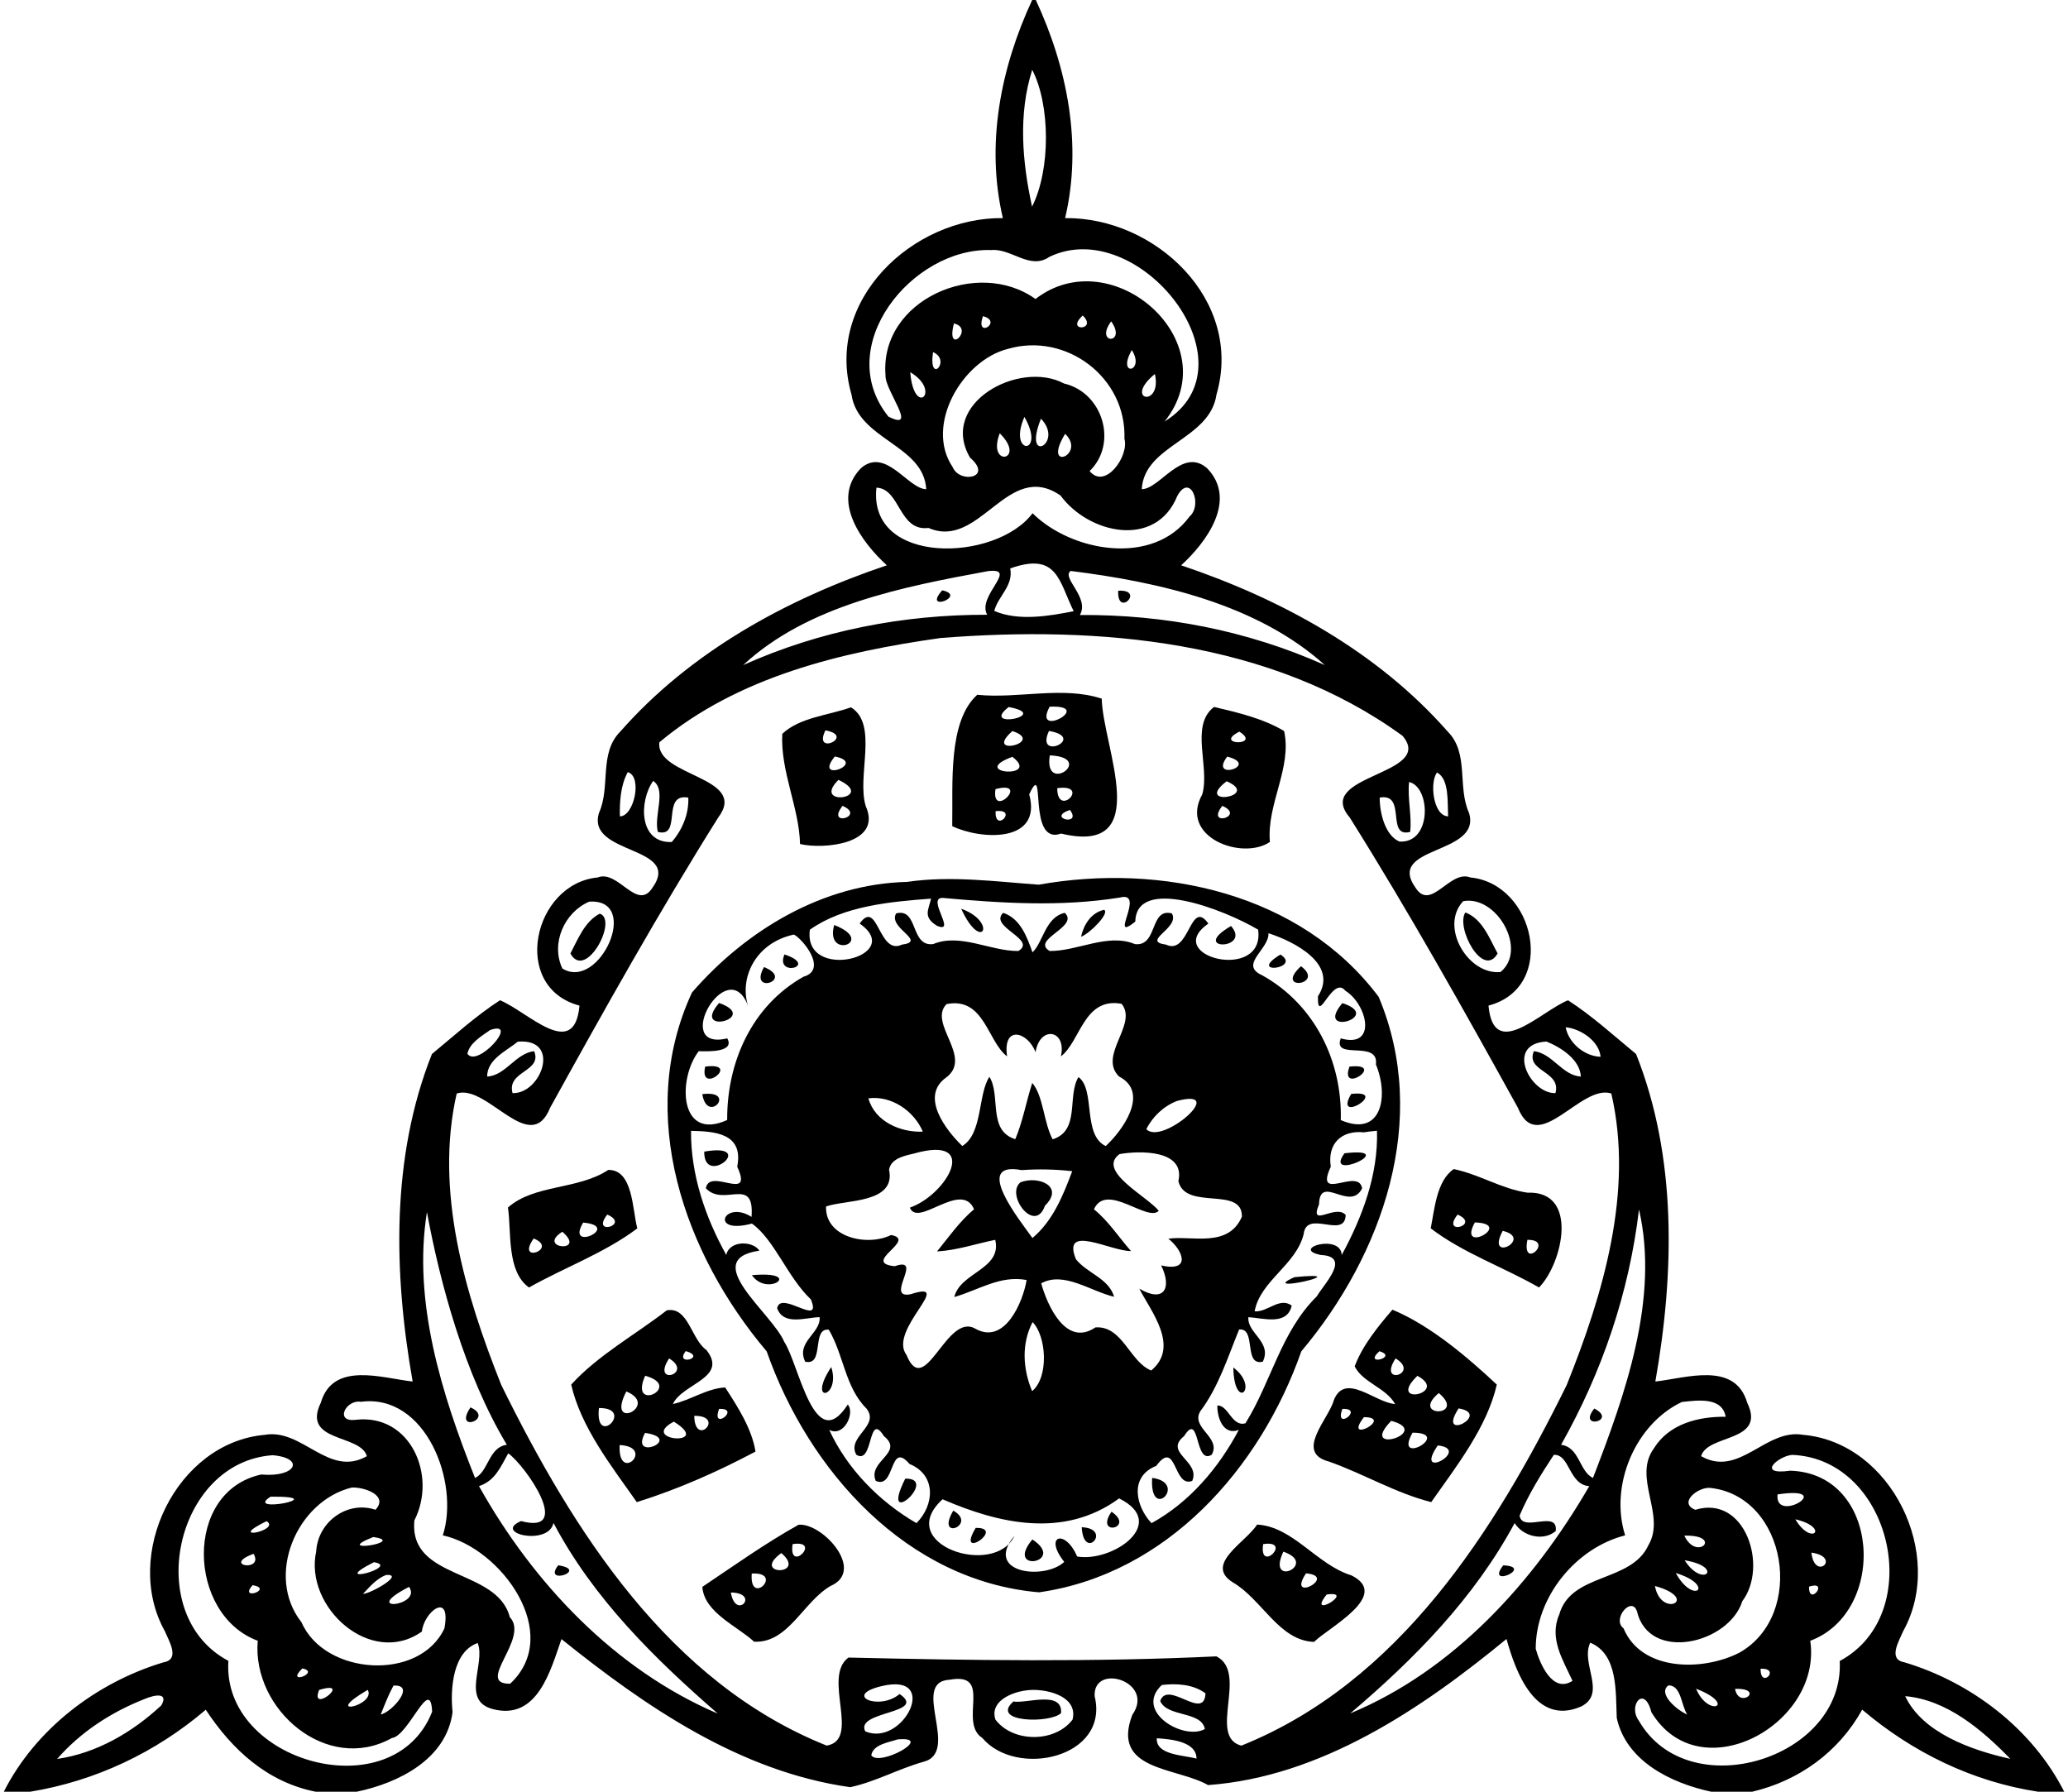 <?xml version="1.0" encoding="UTF-8" ?>
<!DOCTYPE svg PUBLIC "-//W3C//DTD SVG 1.1//EN" "http://www.w3.org/Graphics/SVG/1.1/DTD/svg11.dtd">
<svg width="501pt" height="434pt" viewBox="0 0 501 434" version="1.1" xmlns="http://www.w3.org/2000/svg">
<path fill="#000000" opacity="1.00" d=" M 250.06 0.00 L 250.94 0.00 C 258.58 16.44 262.25 34.93 258.04 52.83 C 279.91 52.59 301.33 72.75 294.71 95.57 C 293.13 106.55 277.20 107.72 276.61 118.49 C 280.99 118.48 286.38 108.21 292.41 113.39 C 299.94 121.14 292.12 131.50 286.15 136.93 C 310.40 145.09 333.72 157.85 350.74 177.22 C 355.96 182.47 353.01 190.58 355.89 196.91 C 359.03 207.17 335.64 204.78 342.93 215.03 C 346.67 220.87 351.22 210.58 356.19 212.54 C 371.85 214.03 377.41 239.14 360.61 243.58 C 361.84 257.17 373.18 245.00 379.87 242.29 C 385.71 246.06 390.99 250.88 396.36 255.31 C 406.32 280.35 405.64 308.48 401.03 334.64 C 408.44 333.82 420.33 329.66 423.28 339.77 C 427.98 349.46 413.66 347.29 412.12 352.72 C 421.38 358.00 427.72 345.95 436.83 347.55 C 458.26 349.42 471.34 376.68 461.08 395.08 C 460.12 397.40 457.28 401.93 461.33 402.64 C 477.55 407.48 492.38 418.79 500.08 434.00 L 493.76 434.00 C 477.87 431.57 463.31 424.46 451.14 414.12 C 445.46 424.39 435.78 431.35 424.49 434.00 L 414.57 434.00 C 404.87 431.92 393.98 426.64 391.68 416.14 C 391.39 409.94 392.06 400.71 385.26 397.90 C 382.80 402.93 389.42 410.29 382.95 413.40 C 371.93 418.09 367.18 404.95 364.97 397.00 C 344.34 413.97 319.99 430.40 292.67 432.39 C 284.97 428.00 269.12 428.99 274.31 415.39 C 279.97 407.34 264.80 402.64 265.19 410.85 C 268.84 425.80 246.22 430.76 237.97 420.97 C 232.09 417.21 240.70 404.95 230.10 406.87 C 220.33 407.34 232.84 424.42 223.72 426.75 C 217.69 428.44 212.08 431.60 205.98 432.90 C 179.35 429.15 156.45 413.44 136.02 397.03 C 133.41 404.47 130.25 416.83 119.41 413.99 C 111.56 411.96 117.70 403.01 115.73 397.98 C 109.70 400.08 109.05 409.05 109.64 414.72 C 108.15 426.14 96.54 431.89 86.42 434.00 L 76.49 434.00 C 64.77 431.69 56.22 423.83 49.85 414.14 C 37.72 424.49 23.12 431.41 7.31 434.00 L 0.92 434.00 C 8.61 418.79 23.46 407.48 39.67 402.64 C 43.72 401.93 40.88 397.40 39.92 395.08 C 29.65 376.68 42.74 349.42 64.17 347.55 C 73.28 345.95 79.62 358.00 88.88 352.72 C 87.33 347.29 73.02 349.46 77.72 339.77 C 80.67 329.66 92.56 333.82 99.97 334.64 C 95.36 308.48 94.68 280.35 104.64 255.31 C 110.01 250.88 115.29 246.06 121.13 242.29 C 127.82 245.00 139.15 257.17 140.39 243.58 C 123.59 239.14 129.15 214.03 144.81 212.54 C 149.77 210.58 154.33 220.87 158.07 215.03 C 165.36 204.78 141.97 207.17 145.11 196.91 C 147.98 190.58 145.03 182.47 150.26 177.22 C 167.28 157.85 190.60 145.09 214.85 136.93 C 208.88 131.50 201.06 121.14 208.59 113.39 C 214.62 108.21 220.01 118.48 224.39 118.49 C 223.80 107.72 207.87 106.55 206.29 95.57 C 199.67 72.75 221.09 52.59 242.96 52.83 C 238.75 34.93 242.42 16.44 250.06 0.00 M 250.07 16.91 C 246.64 27.69 247.65 39.18 250.03 50.06 C 254.56 41.06 254.45 25.40 250.07 16.91 M 240.09 60.57 C 221.00 59.94 201.53 83.88 215.23 100.91 C 222.67 104.65 214.32 94.55 214.53 90.93 C 213.03 72.64 236.79 62.32 250.86 72.43 C 269.38 58.07 297.56 82.81 282.14 102.10 C 304.71 88.19 275.82 51.86 254.24 62.21 C 249.50 65.51 245.05 60.09 240.09 60.57 M 238.14 76.58 C 236.12 82.28 243.12 77.91 238.14 76.58 M 262.31 76.43 C 257.89 80.45 266.07 80.06 262.31 76.43 M 231.10 78.35 C 229.03 86.48 236.26 79.53 231.10 78.35 M 269.20 77.84 C 265.02 83.48 273.15 83.47 269.20 77.84 M 244.17 84.51 C 233.12 87.29 223.93 103.03 230.82 113.18 C 232.49 117.20 240.69 115.77 235.01 110.86 C 227.33 97.73 246.94 87.08 257.79 92.90 C 267.18 95.08 270.88 107.39 263.98 114.10 C 267.71 118.71 273.58 110.51 272.41 106.27 C 272.93 91.38 258.25 80.42 244.17 84.51 M 226.04 85.29 C 224.85 93.43 230.64 87.31 226.04 85.29 M 274.20 84.79 C 270.40 91.42 277.57 90.18 274.20 84.79 M 220.52 90.16 C 221.42 101.32 228.30 94.75 220.52 90.16 M 279.79 90.59 C 271.94 97.00 281.61 98.87 279.79 90.59 M 248.18 100.99 C 244.03 110.37 253.55 110.36 248.18 100.99 M 252.19 101.41 C 247.59 112.84 257.94 107.41 252.19 101.41 M 242.20 104.95 C 238.96 113.40 248.90 111.58 242.20 104.95 M 258.04 105.08 C 252.30 114.56 263.32 110.19 258.04 105.08 M 212.33 118.12 C 210.25 137.04 241.25 136.19 250.15 124.32 C 259.64 133.70 279.33 137.19 288.17 125.13 C 291.48 122.25 288.31 114.43 285.21 120.14 C 280.03 132.95 263.74 129.32 256.93 120.03 C 244.13 111.19 237.43 133.31 224.94 127.88 C 217.70 128.79 218.15 118.35 212.33 118.12 M 239.30 138.35 C 218.78 142.14 195.71 146.57 180.04 161.10 C 198.71 152.74 218.82 148.86 239.16 148.91 C 236.55 144.35 247.02 137.41 239.30 138.35 M 244.74 137.69 C 245.56 141.89 241.82 144.35 240.87 147.98 C 246.73 150.51 254.11 149.23 260.11 148.05 C 256.52 140.77 256.19 133.61 244.74 137.69 M 259.39 138.30 C 257.02 139.90 264.08 144.75 261.61 148.97 C 282.03 148.82 302.22 152.73 320.96 161.10 C 304.60 146.34 280.78 140.97 259.39 138.30 M 227.89 154.54 C 203.83 157.93 178.71 163.92 159.74 179.80 C 158.74 188.14 181.47 188.09 174.02 197.99 C 159.64 220.91 146.35 244.67 133.28 268.31 C 128.47 280.32 117.99 262.42 110.64 264.88 C 105.24 288.50 112.66 313.47 121.45 335.50 C 138.89 370.89 162.07 407.56 200.28 422.83 C 208.66 421.39 199.10 406.22 205.55 401.50 C 234.96 402.19 265.11 402.63 294.69 401.21 C 302.51 405.14 292.51 420.68 300.73 422.84 C 338.90 407.52 362.10 370.88 379.55 335.50 C 388.40 313.47 395.84 288.53 390.36 264.87 C 382.97 262.45 372.53 280.32 367.72 268.31 C 354.65 244.67 341.36 220.91 326.97 197.99 C 318.11 187.62 347.84 187.77 339.79 178.24 C 307.84 155.00 266.13 151.53 227.89 154.54 M 152.08 187.03 C 150.33 190.27 150.11 194.12 150.17 197.74 C 153.62 197.77 155.71 188.04 152.08 187.03 M 348.14 187.13 C 346.32 189.38 347.15 197.65 350.83 197.74 C 350.64 194.37 351.14 188.69 348.14 187.13 M 158.24 189.16 C 154.80 194.00 154.69 204.26 162.74 203.96 C 165.30 201.01 166.92 197.14 166.75 193.20 C 160.08 192.03 165.36 203.04 159.37 201.51 C 158.34 197.55 161.54 191.34 158.24 189.16 M 341.37 189.42 C 340.94 193.46 342.08 197.48 341.63 201.51 C 335.64 203.04 340.92 192.03 334.25 193.19 C 334.23 196.95 335.59 202.39 339.02 203.84 C 346.97 204.35 346.63 190.60 341.37 189.42 M 142.75 218.40 C 136.69 220.99 133.38 228.54 136.24 234.60 C 145.24 240.15 155.43 217.58 142.75 218.40 M 354.47 218.29 C 348.69 224.47 355.63 236.21 363.51 235.45 C 370.15 230.07 362.63 216.77 354.47 218.29 M 118.75 249.49 C 116.66 250.97 113.79 252.62 113.23 255.23 C 115.57 258.86 126.10 247.00 118.75 249.49 M 379.30 248.83 C 380.03 252.66 383.88 255.86 387.76 255.98 C 387.44 252.22 382.97 249.17 379.30 248.83 M 125.44 252.32 C 122.61 254.62 118.01 256.61 118.02 260.77 C 122.54 260.51 124.84 255.18 129.40 254.61 C 131.48 259.62 122.70 259.37 124.17 264.78 C 131.14 265.03 136.08 251.42 125.44 252.32 M 374.66 252.29 C 364.50 252.81 370.69 264.99 376.83 264.78 C 378.31 259.37 369.52 259.62 371.60 254.61 C 376.16 255.18 378.45 260.50 382.98 260.77 C 382.80 256.63 378.05 253.64 374.66 252.29 M 103.43 293.60 C 99.95 315.32 107.03 337.77 115.08 357.99 C 118.38 356.45 118.35 350.53 122.79 349.96 C 112.56 332.94 106.62 310.84 103.43 293.60 M 397.07 292.96 C 394.67 313.17 388.13 332.34 378.19 349.96 C 382.69 350.54 382.60 356.46 385.92 357.99 C 393.77 337.65 402.02 314.53 397.07 292.96 M 87.43 339.55 C 83.79 338.93 80.97 344.57 86.17 343.91 C 99.45 342.37 105.94 357.43 100.39 368.27 C 98.99 382.89 120.43 379.74 123.51 391.72 C 128.41 396.84 114.91 407.96 123.59 407.84 C 136.51 395.82 121.48 375.00 107.28 371.90 C 111.42 359.06 103.12 337.48 87.43 339.55 M 407.44 339.60 C 396.10 344.99 389.89 359.87 393.71 371.90 C 381.71 374.96 372.02 386.90 372.05 399.38 C 373.04 402.94 376.12 410.28 380.96 407.14 C 378.64 402.07 375.22 396.86 377.75 391.06 C 380.63 380.90 395.18 383.40 399.35 374.28 C 403.67 366.97 395.46 357.96 400.69 350.81 C 404.36 344.88 411.49 343.08 418.07 343.18 C 417.21 338.28 411.18 339.20 407.44 339.60 M 66.06 352.49 C 42.40 354.10 34.41 391.23 55.33 402.30 C 53.66 426.95 95.33 438.45 104.69 414.62 C 104.30 405.61 99.02 420.50 94.94 420.99 C 79.19 429.77 61.01 414.06 62.44 397.43 C 45.40 391.14 44.38 361.24 63.30 357.16 C 71.77 357.93 73.94 353.16 66.06 352.49 M 123.13 352.03 C 121.25 355.34 119.99 358.66 116.04 359.98 C 129.18 383.46 148.94 404.41 173.89 415.08 C 158.59 401.76 143.74 387.21 134.09 368.89 C 132.91 374.57 119.22 371.41 126.24 368.44 C 138.93 371.87 127.49 355.19 123.13 352.03 M 376.44 352.39 C 373.35 357.06 370.32 361.95 368.14 367.11 C 368.78 371.40 377.51 365.52 376.90 370.85 C 373.93 373.40 368.98 372.18 366.94 368.93 C 357.15 387.12 342.64 401.86 327.11 415.03 C 352.24 404.59 371.55 383.22 385.02 359.99 C 380.01 359.59 380.36 352.25 376.44 352.39 M 434.19 352.41 C 430.92 352.62 425.26 357.42 433.70 356.24 C 455.66 356.88 457.32 390.44 438.56 397.44 C 441.54 417.70 411.72 434.02 400.06 414.72 C 398.38 408.00 394.30 413.11 397.03 416.79 C 408.98 437.65 446.88 426.07 445.70 402.34 C 466.87 390.99 458.30 353.37 434.19 352.41 M 85.21 360.32 C 71.86 363.60 64.16 381.71 73.04 392.95 C 78.65 405.85 101.67 407.35 107.67 394.42 C 109.36 385.24 102.66 390.43 102.22 395.19 C 89.88 403.97 73.65 389.27 76.60 375.81 C 76.99 368.65 84.10 363.41 90.97 365.70 C 94.27 362.15 88.05 360.15 85.21 360.32 M 414.25 360.40 C 411.32 360.18 406.51 364.05 410.71 365.71 C 422.86 361.99 428.43 379.48 422.10 387.84 C 418.88 398.13 399.53 402.77 396.58 390.31 C 395.30 386.45 390.42 392.20 393.32 394.42 C 397.68 404.89 412.50 404.86 421.37 400.33 C 437.58 391.22 432.94 362.34 414.25 360.40 M 65.55 362.53 C 58.81 366.84 81.18 362.38 65.55 362.53 M 430.64 361.98 C 429.81 369.37 445.33 359.81 430.64 361.98 M 64.58 368.46 C 54.34 373.46 68.24 370.70 64.58 368.46 M 434.95 368.01 C 438.91 374.71 443.44 370.00 434.95 368.01 M 90.42 372.31 C 79.91 376.45 99.00 373.50 90.42 372.31 M 408.04 371.97 C 411.12 378.42 417.59 371.73 408.04 371.97 M 61.43 376.37 C 53.53 379.27 64.04 380.84 61.43 376.37 M 438.84 376.08 C 439.61 383.17 446.30 377.16 438.84 376.08 M 90.59 378.40 C 78.89 384.33 97.38 379.52 90.59 378.40 M 408.13 377.94 C 412.59 384.93 417.88 379.53 408.13 377.94 M 93.55 381.49 C 91.24 382.36 89.59 384.34 87.93 386.09 C 89.79 386.03 98.18 381.25 93.55 381.49 M 405.98 381.02 C 410.36 389.02 415.74 384.01 405.98 381.02 M 61.20 383.96 C 57.66 387.94 66.48 384.91 61.20 383.96 M 99.10 384.38 C 86.82 390.69 102.42 389.09 99.10 384.38 M 400.93 384.16 C 402.41 392.19 412.09 387.29 400.93 384.16 M 438.27 384.32 C 438.12 389.32 443.36 382.71 438.27 384.32 M 73.25 404.13 C 68.88 408.41 77.86 405.09 73.25 404.13 M 426.53 404.21 C 426.44 409.32 431.61 404.01 426.53 404.21 M 95.33 408.29 C 94.11 410.53 93.18 412.92 92.24 415.30 C 95.02 414.67 100.86 407.98 95.33 408.29 M 213.62 408.41 C 204.06 410.66 213.00 414.50 217.94 410.33 C 224.93 415.13 207.06 414.39 209.62 419.38 C 218.81 423.28 227.96 404.98 213.62 408.41 M 281.46 408.15 C 274.61 414.57 286.81 421.70 291.89 418.81 C 291.08 414.41 282.80 416.00 281.07 412.03 C 282.91 406.79 291.73 417.04 292.05 410.17 C 289.06 407.95 285.02 407.72 281.46 408.15 M 404.21 408.24 C 401.46 410.22 406.38 414.33 408.76 415.30 C 407.28 413.11 407.32 408.21 404.21 408.24 M 77.31 409.35 C 74.90 415.44 85.72 406.75 77.31 409.35 M 89.09 409.32 C 77.44 416.16 91.23 413.14 89.09 409.32 M 248.50 409.47 C 245.03 409.92 239.71 412.12 241.16 416.53 C 245.40 422.15 255.60 422.15 259.84 416.53 C 261.34 410.56 252.71 408.80 248.50 409.47 M 410.90 409.05 C 413.88 416.21 421.02 412.99 410.90 409.05 M 420.34 409.08 C 421.28 414.17 427.80 408.90 420.34 409.08 M 34.90 411.59 C 26.89 414.76 19.53 419.54 13.84 426.06 C 23.44 424.69 32.18 419.52 39.08 413.08 C 40.82 410.07 37.85 410.33 34.90 411.59 M 461.56 410.85 C 465.68 419.65 477.51 423.95 487.02 426.03 C 480.16 418.97 471.65 411.74 461.56 410.85 M 217.49 421.32 C 215.28 422.05 211.50 422.55 211.08 425.18 C 213.02 428.06 226.61 420.52 217.49 421.32 M 280.25 421.05 C 279.99 425.14 286.73 425.11 289.87 425.98 C 289.88 421.80 283.57 421.26 280.25 421.05 Z" />
<path fill="#000000" opacity="1.00" d=" M 228.27 142.99 C 234.50 144.36 223.34 148.51 228.27 142.99 Z" />
<path fill="#000000" opacity="1.00" d=" M 270.90 143.09 C 277.60 142.72 270.57 149.78 270.90 143.09 Z" />
<path fill="#000000" opacity="1.00" d=" M 236.75 168.29 C 246.65 169.31 257.38 166.12 266.91 169.23 C 267.13 180.81 279.78 207.34 257.06 201.91 C 248.68 204.92 253.58 183.31 249.34 192.41 C 252.56 204.26 237.61 203.45 230.69 200.11 C 230.89 189.93 229.56 174.81 236.75 168.29 M 244.37 171.26 C 237.16 176.83 255.09 173.24 244.37 171.26 M 254.29 171.18 C 249.96 179.20 265.44 170.68 254.29 171.18 M 245.27 177.08 C 237.96 183.53 253.56 179.83 245.27 177.08 M 254.13 177.05 C 250.62 184.60 263.50 178.68 254.13 177.05 M 245.26 183.32 C 234.32 187.35 252.42 188.78 245.26 183.32 M 254.33 182.97 C 252.75 192.74 265.62 183.47 254.33 182.97 M 241.17 191.14 C 240.04 198.68 249.77 188.89 241.17 191.14 M 256.13 190.92 C 256.15 198.32 264.40 189.77 256.13 190.92 M 241.20 196.49 C 240.94 201.98 246.81 195.80 241.20 196.49 M 259.22 196.20 C 253.33 198.12 262.24 200.30 259.22 196.20 Z" />
<path fill="#000000" opacity="1.00" d=" M 206.15 171.33 C 212.90 175.44 207.47 188.07 209.75 195.29 C 213.88 204.60 199.21 205.76 193.82 204.44 C 193.63 195.70 189.02 186.72 189.52 177.75 C 193.82 173.71 200.71 173.30 206.15 171.33 M 199.97 176.91 C 196.81 183.29 207.42 178.29 199.97 176.91 M 202.25 183.24 C 196.82 189.84 210.34 184.87 202.25 183.24 M 203.13 188.90 C 196.38 195.59 212.60 193.38 203.13 188.90 M 204.12 195.20 C 199.96 200.50 209.89 197.72 204.12 195.20 Z" />
<path fill="#000000" opacity="1.00" d=" M 294.12 171.24 C 299.89 172.60 305.97 174.02 311.09 177.07 C 313.07 185.99 306.83 194.79 307.65 203.94 C 300.96 208.51 285.49 202.78 291.27 192.40 C 293.17 185.72 288.20 175.74 294.12 171.24 M 300.25 177.22 C 293.70 180.55 305.84 180.75 300.25 177.22 M 297.31 183.27 C 292.71 189.34 305.46 185.38 297.31 183.27 M 297.16 189.24 C 288.97 195.56 305.75 192.94 297.16 189.24 M 296.12 195.20 C 291.96 200.50 301.89 197.72 296.12 195.20 Z" />
<path fill="#000000" opacity="1.00" d=" M 219.72 213.62 C 230.34 212.06 241.07 213.53 251.65 214.29 C 281.40 208.99 315.15 216.34 334.00 241.46 C 346.50 271.15 334.95 303.93 315.26 327.33 C 305.32 355.69 282.69 381.29 251.72 385.70 C 219.69 382.96 195.91 356.31 185.74 327.33 C 165.78 303.76 153.90 270.04 167.64 240.41 C 180.75 225.28 199.40 214.11 219.72 213.62 M 228.40 217.50 C 224.28 217.36 231.98 226.38 226.96 224.23 C 223.54 222.09 224.95 220.41 225.56 217.67 C 215.65 218.42 204.35 219.42 196.20 225.20 C 194.49 238.01 219.71 231.68 208.26 223.71 C 212.72 217.48 212.79 231.55 218.52 228.81 C 224.72 227.98 215.02 224.80 217.10 221.25 C 222.56 219.83 220.45 229.38 226.07 228.68 C 232.62 225.95 240.03 230.45 246.72 230.35 C 251.36 227.56 239.44 224.50 243.04 221.11 C 247.19 222.49 248.80 226.92 250.13 230.68 C 252.69 228.32 253.23 222.15 257.96 221.11 C 261.56 224.50 249.64 227.56 254.28 230.35 C 260.96 230.45 268.38 225.95 274.93 228.68 C 280.55 229.38 278.44 219.83 283.90 221.25 C 285.98 224.80 276.28 227.98 282.48 228.81 C 288.20 231.55 288.28 217.48 292.74 223.71 C 281.28 231.69 306.54 238.00 304.80 225.19 C 296.39 220.20 275.29 212.14 275.04 223.24 C 268.31 228.65 277.79 215.72 271.29 217.41 C 256.97 219.70 242.72 218.78 228.40 217.50 M 192.33 226.37 C 182.89 228.41 179.05 237.04 181.26 243.72 C 176.33 230.47 162.39 254.79 176.19 251.52 C 178.06 254.87 171.70 254.71 169.28 254.62 C 164.09 261.37 164.55 276.58 176.17 271.29 C 176.08 257.37 182.07 243.70 194.63 236.60 C 200.70 234.87 194.31 227.30 192.33 226.37 M 307.30 226.05 C 307.51 229.91 300.07 233.69 305.75 236.22 C 318.50 243.30 325.21 257.06 324.82 271.31 C 334.77 275.63 336.51 265.43 333.33 257.84 C 334.12 251.70 322.75 257.01 324.81 251.52 C 333.74 254.06 331.26 243.28 325.93 239.98 C 322.83 236.08 319.10 248.75 319.29 241.33 C 324.38 233.52 313.49 228.04 307.30 226.05 M 229.31 243.22 C 224.74 247.89 235.81 256.05 229.23 260.99 C 222.77 265.57 229.21 273.80 233.13 277.59 C 238.10 274.59 236.91 264.94 239.70 260.83 C 242.54 265.41 239.20 273.85 245.97 275.94 C 247.81 271.56 248.61 266.82 250.08 262.31 C 252.81 265.53 252.82 271.92 255.02 275.97 C 261.76 273.84 258.47 265.52 261.27 260.89 C 265.46 263.93 262.18 274.94 267.88 277.60 C 271.98 273.83 278.61 264.60 271.09 260.75 C 265.94 255.61 275.77 248.08 271.71 243.14 C 262.54 241.49 261.79 252.23 257.02 255.88 C 258.47 249.38 251.89 248.35 250.88 254.86 C 248.99 249.91 242.87 248.17 243.98 255.88 C 239.21 252.29 238.47 241.39 229.31 243.22 M 210.38 266.04 C 211.92 271.65 218.13 274.35 223.57 274.11 C 221.41 269.07 215.98 265.33 210.38 266.04 M 285.17 266.67 C 281.98 267.88 279.23 270.45 277.72 273.51 C 281.49 277.57 297.76 263.37 285.17 266.67 M 167.41 273.92 C 167.32 284.46 170.86 294.85 175.95 303.98 C 176.67 300.46 182.34 300.46 183.97 302.94 C 169.25 305.10 187.04 318.02 190.00 325.04 C 193.59 330.46 197.28 352.82 205.38 340.22 C 207.19 342.16 204.50 348.23 200.89 346.35 C 205.24 355.83 213.06 363.74 222.02 368.94 C 226.29 364.71 227.02 357.37 220.33 354.60 C 215.37 348.82 216.96 360.85 212.16 358.70 C 210.11 353.90 219.18 351.92 214.14 347.86 C 210.20 341.59 211.67 354.96 207.46 352.38 C 205.02 348.01 213.27 345.44 209.92 341.19 C 204.71 336.01 204.42 328.18 200.78 322.08 C 196.52 321.58 199.84 330.95 195.07 329.83 C 192.75 325.03 198.92 322.95 198.56 319.05 C 195.16 319.10 189.87 321.21 188.27 316.89 C 189.08 312.37 199.36 321.74 196.44 314.74 C 190.82 309.44 187.60 300.24 182.16 296.38 C 171.71 299.18 175.36 290.51 182.07 294.76 C 182.83 284.65 175.39 292.50 171.00 287.83 C 171.88 282.65 182.68 291.47 178.60 282.61 C 180.22 274.44 173.08 274.04 167.41 273.92 M 330.42 274.28 C 325.11 273.72 321.52 276.90 322.40 282.60 C 318.30 291.48 329.13 282.65 329.99 287.84 C 327.10 293.70 319.75 284.19 319.55 291.72 C 317.07 297.68 323.53 291.51 326.01 294.29 C 325.84 300.30 316.51 292.79 315.83 298.94 C 313.99 306.42 305.29 310.25 303.95 317.64 C 307.12 317.88 309.96 314.10 312.94 316.24 C 311.83 321.20 305.99 319.25 302.44 319.05 C 302.09 322.95 308.24 325.03 305.93 329.83 C 301.14 330.98 304.48 321.58 300.19 322.04 C 297.42 328.80 295.23 335.91 290.79 341.84 C 288.36 345.86 295.99 348.19 293.54 352.38 C 289.33 354.95 290.79 341.59 286.86 347.86 C 281.81 351.92 290.91 353.91 288.83 358.71 C 284.20 360.52 285.10 348.33 280.12 355.07 C 273.45 357.70 275.21 364.98 278.97 368.95 C 288.17 363.91 295.28 355.51 300.12 346.35 C 296.39 347.79 294.86 343.45 294.92 340.46 C 297.55 340.26 298.46 345.73 301.73 344.75 C 307.99 334.69 310.31 322.59 319.01 314.01 C 320.93 310.80 327.37 304.35 320.01 303.99 C 312.44 302.49 324.84 298.69 325.05 303.99 C 330.04 294.81 333.92 284.50 333.59 273.90 C 332.53 273.98 331.47 274.11 330.42 274.28 M 221.36 279.43 C 219.09 279.96 215.85 280.60 215.39 283.33 C 217.11 291.56 204.79 290.55 200.12 292.24 C 199.86 299.80 210.17 301.98 215.87 299.15 C 222.38 300.34 208.48 305.85 216.75 306.71 C 224.00 304.17 214.16 314.73 220.59 313.50 C 231.73 309.86 215.03 322.13 219.61 328.20 C 224.08 339.16 229.31 317.77 236.28 321.84 C 243.45 325.88 247.85 315.29 248.71 310.05 C 242.31 308.83 236.99 312.53 231.19 314.17 C 232.64 308.17 242.79 307.45 241.11 300.32 C 236.42 301.27 231.85 302.85 227.01 303.13 C 229.86 299.62 232.48 295.85 235.98 292.91 C 232.92 285.80 222.37 297.47 220.43 292.52 C 229.47 289.36 237.66 274.79 221.36 279.43 M 271.22 279.55 C 265.64 283.64 277.73 289.64 280.73 293.28 C 278.03 296.16 268.04 286.24 265.02 292.92 C 268.57 295.79 271.01 299.65 274.00 303.04 C 269.08 303.10 257.11 296.26 260.66 305.02 C 263.37 308.43 268.60 309.63 269.91 314.11 C 264.21 312.79 257.71 307.83 252.24 310.86 C 253.69 316.02 258.17 326.42 265.38 321.53 C 271.93 321.05 273.68 329.88 278.89 331.97 C 285.90 326.17 278.79 317.59 276.01 312.15 C 282.16 315.75 283.93 311.81 281.30 306.52 C 288.69 308.19 286.63 302.85 283.05 300.05 C 288.66 299.21 297.54 302.40 300.87 294.70 C 301.00 287.19 287.18 293.34 285.48 286.10 C 287.21 278.40 275.91 278.71 271.22 279.55 M 247.49 283.43 C 235.40 281.14 247.19 295.74 250.12 299.88 C 255.10 295.71 257.54 289.57 259.76 283.69 C 255.68 283.23 251.58 283.14 247.49 283.43 M 250.16 320.25 C 247.42 325.45 247.79 331.66 250.05 336.97 C 254.17 333.51 253.50 323.62 250.16 320.25 M 228.35 363.16 C 216.36 374.10 241.00 382.26 245.77 372.00 C 238.22 381.05 252.99 382.85 257.83 378.33 C 252.75 371.93 258.06 370.24 260.95 377.02 C 269.41 378.51 283.32 369.01 271.12 362.95 C 257.71 372.79 241.86 369.02 228.35 363.16 Z" />
<path fill="#000000" opacity="1.00" d=" M 232.86 220.12 C 241.82 223.34 237.85 231.02 232.86 220.12 Z" />
<path fill="#000000" opacity="1.00" d=" M 267.46 220.38 C 268.98 221.08 264.10 226.09 261.89 226.91 C 262.56 223.95 264.32 221.10 267.46 220.38 Z" />
<path fill="#000000" opacity="1.00" d=" M 145.31 221.31 C 149.85 222.81 141.85 237.67 138.19 230.96 C 140.01 227.50 141.65 223.19 145.31 221.31 Z" />
<path fill="#000000" opacity="1.00" d=" M 355.00 221.02 C 359.16 222.60 360.84 227.34 362.82 230.95 C 359.26 237.15 352.61 224.68 355.00 221.02 Z" />
<path fill="#000000" opacity="1.00" d=" M 202.09 224.06 C 212.53 228.09 199.74 232.67 202.09 224.06 Z" />
<path fill="#000000" opacity="1.00" d=" M 298.23 224.30 C 303.38 230.15 287.83 230.35 298.23 224.30 Z" />
<path fill="#000000" opacity="1.00" d=" M 190.05 231.19 C 198.61 234.03 187.62 236.87 190.05 231.19 Z" />
<path fill="#000000" opacity="1.00" d=" M 310.20 231.21 C 315.56 234.63 301.86 236.28 310.20 231.21 Z" />
<path fill="#000000" opacity="1.00" d=" M 185.09 234.25 C 192.70 237.33 181.19 241.17 185.09 234.25 Z" />
<path fill="#000000" opacity="1.00" d=" M 315.18 234.04 C 321.26 238.59 308.47 240.23 315.18 234.04 Z" />
<path fill="#000000" opacity="1.00" d=" M 174.21 242.95 C 184.40 246.54 167.24 250.99 174.21 242.95 Z" />
<path fill="#000000" opacity="1.00" d=" M 325.20 242.98 C 335.43 246.27 318.20 251.32 325.20 242.98 Z" />
<path fill="#000000" opacity="1.00" d=" M 170.84 258.36 C 179.84 257.18 169.24 265.51 170.84 258.36 Z" />
<path fill="#000000" opacity="1.00" d=" M 326.93 258.36 C 336.09 257.34 324.35 265.40 326.93 258.36 Z" />
<path fill="#000000" opacity="1.00" d=" M 170.14 265.03 C 178.73 263.95 171.37 272.52 170.14 265.03 Z" />
<path fill="#000000" opacity="1.00" d=" M 327.34 264.98 C 336.98 263.88 322.87 272.67 327.34 264.98 Z" />
<path fill="#000000" opacity="1.00" d=" M 170.61 278.95 C 183.75 276.68 170.49 287.84 170.61 278.95 Z" />
<path fill="#000000" opacity="1.00" d=" M 325.73 279.35 C 339.73 277.71 320.34 286.61 325.73 279.35 Z" />
<path fill="#000000" opacity="1.00" d=" M 147.35 283.39 C 153.41 283.23 153.20 293.22 154.40 297.54 C 146.56 303.46 136.76 307.01 128.15 311.86 C 122.71 307.96 123.93 298.55 123.06 292.49 C 129.44 286.83 140.02 288.24 147.35 283.39 M 147.12 294.20 C 142.96 299.50 152.89 296.72 147.12 294.20 M 141.28 296.14 C 136.86 303.53 150.84 297.01 141.28 296.14 M 136.23 298.36 C 129.77 302.47 142.35 303.61 136.23 298.36 M 129.29 299.99 C 124.81 306.31 135.49 302.51 129.29 299.99 Z" />
<path fill="#000000" opacity="1.00" d=" M 352.19 283.18 C 358.33 284.44 363.76 287.98 370.02 288.89 C 382.69 288.38 378.50 306.18 372.84 311.86 C 364.29 306.94 354.40 303.51 346.61 297.53 C 347.52 293.09 347.99 286.01 352.19 283.18 M 353.12 294.20 C 348.96 299.50 358.89 296.72 353.12 294.20 M 357.31 296.10 C 352.88 304.07 367.05 296.43 357.31 296.10 M 364.05 298.14 C 359.77 306.23 371.72 299.97 364.05 298.14 M 370.03 300.32 C 368.54 307.89 376.76 300.22 370.03 300.32 Z" />
<path fill="#000000" opacity="1.00" d=" M 247.25 286.37 C 251.53 284.73 257.97 287.33 253.16 292.04 C 250.71 299.08 243.46 289.33 247.25 286.37 Z" />
<path fill="#000000" opacity="1.00" d=" M 182.16 308.88 C 194.94 307.72 185.96 314.38 182.16 308.88 Z" />
<path fill="#000000" opacity="1.00" d=" M 313.60 309.36 C 329.89 307.76 304.03 313.62 313.60 309.36 Z" />
<path fill="#000000" opacity="1.00" d=" M 161.53 317.40 C 166.77 316.41 167.44 324.43 171.13 327.00 C 176.52 333.77 165.32 335.09 163.01 340.09 C 167.36 339.14 171.19 336.32 175.68 336.07 C 178.68 340.70 182.15 346.05 183.03 351.61 C 173.87 356.47 164.10 360.79 154.27 363.85 C 148.20 355.21 140.71 345.70 138.38 335.38 C 144.87 328.26 153.84 323.35 161.53 317.40 M 166.14 327.26 C 163.20 331.03 171.45 328.86 166.14 327.26 M 162.10 329.04 C 157.65 335.87 168.20 332.75 162.10 329.04 M 156.30 333.24 C 152.22 342.42 165.77 335.84 156.30 333.24 M 151.74 337.04 C 146.60 346.94 160.02 340.51 151.74 337.04 M 145.10 341.06 C 144.04 351.01 153.99 340.98 145.10 341.06 M 174.21 341.27 C 172.14 346.85 179.68 341.05 174.21 341.27 M 168.19 342.95 C 168.34 350.84 175.91 342.87 168.19 342.95 M 163.24 344.36 C 154.44 349.03 173.09 350.45 163.24 344.36 M 156.28 347.08 C 152.34 354.19 165.86 348.50 156.28 347.08 M 150.12 350.02 C 149.63 359.57 158.98 350.51 150.12 350.02 Z" />
<path fill="#000000" opacity="1.00" d=" M 337.33 317.24 C 346.39 321.00 355.33 328.55 362.62 335.38 C 360.28 345.70 352.80 355.21 346.73 363.85 C 338.18 361.70 330.33 356.99 321.97 354.03 C 313.50 351.83 321.97 343.65 323.15 339.12 C 325.91 332.29 333.16 339.80 337.99 340.09 C 335.70 336.08 330.17 334.93 328.19 330.97 C 330.09 325.85 333.94 321.20 337.33 317.24 M 334.18 327.30 C 330.00 331.07 338.97 328.74 334.18 327.30 M 338.10 329.04 C 333.64 335.87 344.20 332.75 338.10 329.04 M 343.38 333.26 C 335.66 340.76 351.31 337.53 343.38 333.26 M 348.57 337.43 C 341.44 343.39 355.48 343.26 348.57 337.43 M 325.21 341.27 C 323.14 346.85 330.68 341.05 325.21 341.27 M 353.37 341.15 C 347.89 349.57 361.55 342.50 353.37 341.15 M 330.43 343.27 C 325.15 350.08 337.88 343.28 330.43 343.27 M 337.04 344.16 C 328.77 352.72 347.40 346.93 337.04 344.16 M 342.21 347.03 C 337.41 355.52 352.14 347.05 342.21 347.03 M 348.32 350.12 C 342.21 359.02 356.71 351.02 348.32 350.12 Z" />
<path fill="#000000" opacity="1.00" d=" M 201.38 331.13 C 203.79 338.64 195.31 340.30 201.38 331.13 Z" />
<path fill="#000000" opacity="1.00" d=" M 298.79 331.24 C 305.32 336.21 298.97 342.04 298.79 331.24 Z" />
<path fill="#000000" opacity="1.00" d=" M 113.98 340.90 C 120.03 343.63 109.66 347.35 113.98 340.90 Z" />
<path fill="#000000" opacity="1.00" d=" M 386.24 341.18 C 392.06 344.20 381.99 346.44 386.24 341.18 Z" />
<path fill="#000000" opacity="1.00" d=" M 219.31 358.16 C 227.77 357.97 212.79 371.19 219.31 358.16 Z" />
<path fill="#000000" opacity="1.00" d=" M 279.12 357.98 C 287.97 359.19 278.47 368.83 279.12 357.98 Z" />
<path fill="#000000" opacity="1.00" d=" M 230.94 365.91 C 236.98 369.31 226.49 373.51 230.94 365.91 Z" />
<path fill="#000000" opacity="1.00" d=" M 269.28 366.17 C 275.15 370.19 265.04 372.32 269.28 366.17 Z" />
<path fill="#000000" opacity="1.00" d=" M 193.47 369.33 C 199.22 368.80 209.84 380.44 201.18 384.18 C 194.56 388.04 190.93 398.08 182.69 397.66 C 178.62 393.88 170.60 390.61 170.15 384.38 C 177.78 379.27 185.44 373.80 193.47 369.33 M 192.02 374.02 C 190.93 381.33 199.34 372.92 192.02 374.02 M 189.29 376.19 C 181.72 381.67 195.77 381.76 189.29 376.19 M 182.12 381.15 C 181.49 389.38 190.14 380.71 182.12 381.15 M 177.06 385.74 C 178.23 392.67 184.31 385.86 177.06 385.74 Z" />
<path fill="#000000" opacity="1.00" d=" M 304.54 369.29 C 313.24 369.75 319.07 379.07 327.39 381.59 C 337.14 386.42 321.78 394.25 318.35 397.71 C 309.85 397.41 305.77 387.43 298.66 383.28 C 291.64 378.90 301.90 373.54 304.54 369.29 M 306.02 374.02 C 304.93 381.33 313.34 372.92 306.02 374.02 M 310.91 375.85 C 306.66 384.91 319.61 378.85 310.91 375.85 M 316.40 381.10 C 311.51 388.52 324.33 381.81 316.40 381.10 M 321.41 386.23 C 316.31 392.57 328.77 385.17 321.41 386.23 Z" />
<path fill="#000000" opacity="1.00" d=" M 236.38 370.09 C 243.88 369.96 231.36 378.42 236.38 370.09 Z" />
<path fill="#000000" opacity="1.00" d=" M 262.06 369.93 C 269.66 370.26 262.54 378.38 262.06 369.93 Z" />
<path fill="#000000" opacity="1.00" d=" M 250.10 372.89 C 258.61 378.48 243.19 381.21 250.10 372.89 Z" />
<path fill="#000000" opacity="1.00" d=" M 135.24 379.15 C 142.88 380.34 131.31 384.19 135.24 379.15 Z" />
<path fill="#000000" opacity="1.00" d=" M 364.18 379.16 C 371.88 379.51 359.71 384.92 364.18 379.16 Z" />
<path fill="#000000" opacity="1.00" d=" M 245.52 412.14 C 248.61 412.72 257.46 409.37 257.06 414.95 C 254.43 417.52 239.72 417.24 245.52 412.14 Z" />
</svg>
